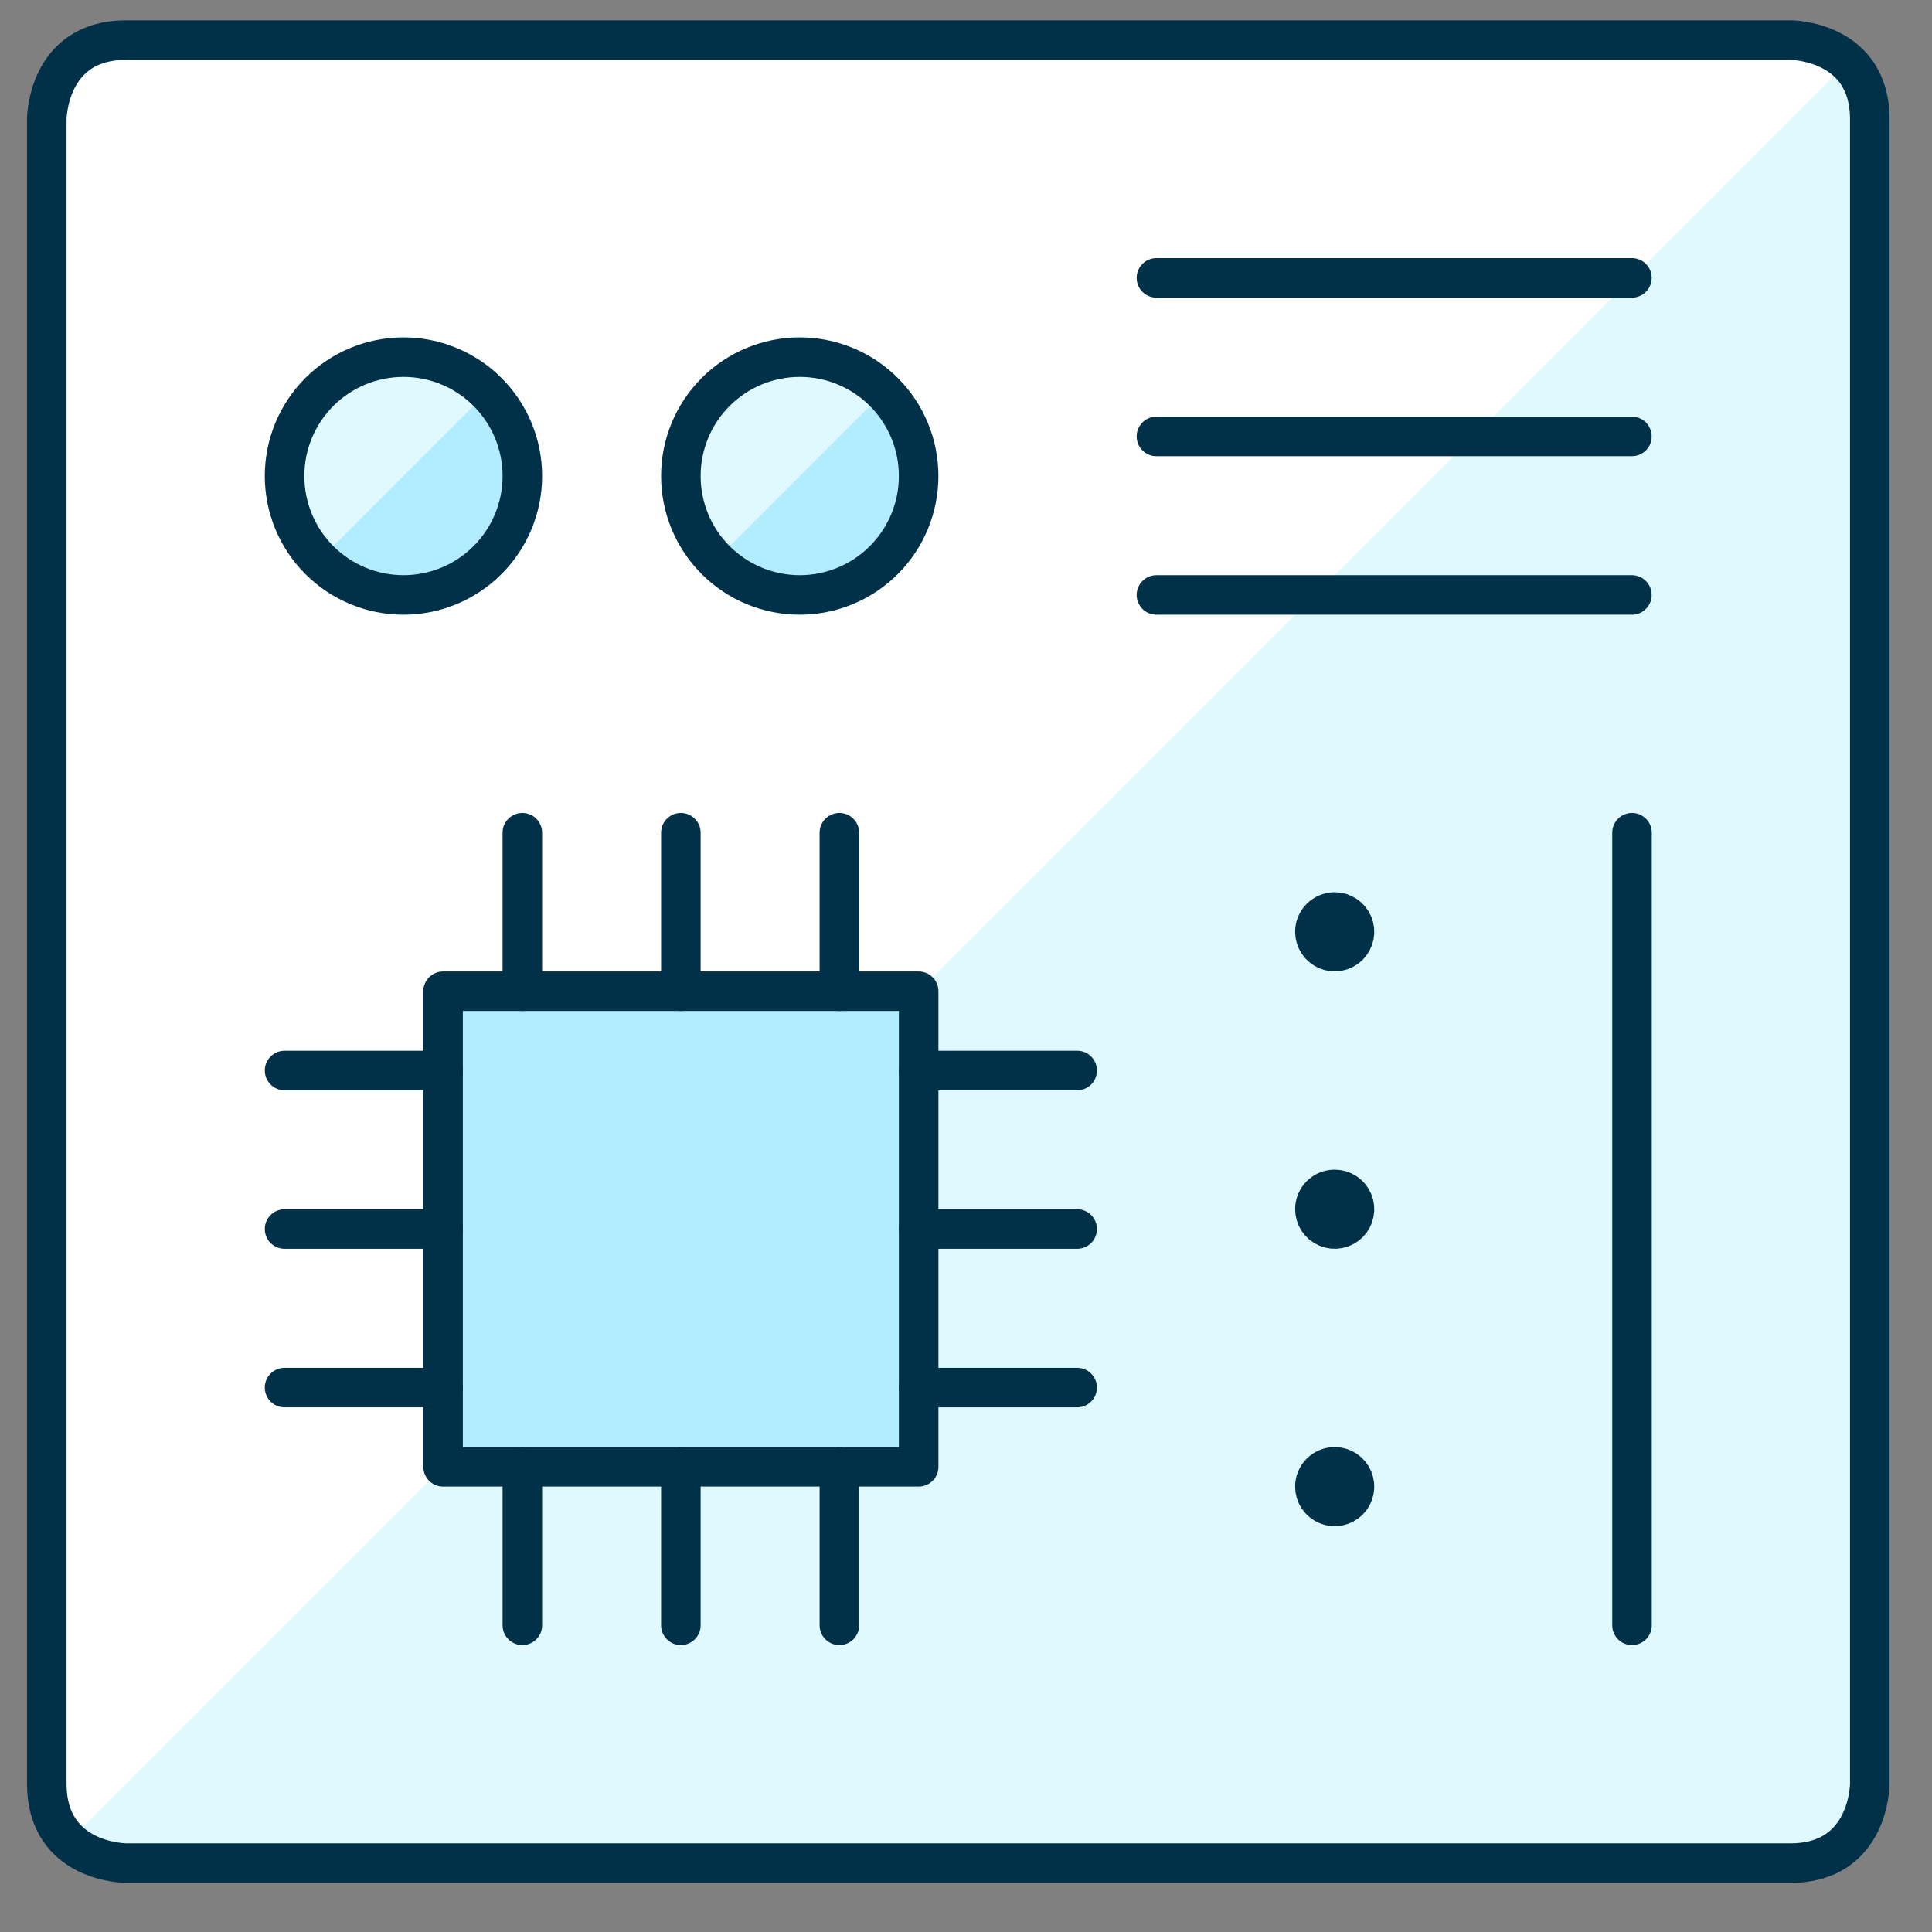 <?xml version="1.0" encoding="utf-8"?>
<svg xmlns="http://www.w3.org/2000/svg" fill="none" height="65" viewBox="0 0 65 65" width="65">
<rect x="0" y="0" width="65" height="65" fill="#808080" stroke="none"/>
<g clip-path="url(#clip0_632_3667)">
<path d="M4.24 1.349H60.24C60.24 1.349 62.907 1.349 62.907 4.015V60.015C62.907 60.015 62.907 62.682 60.24 62.682H4.24C4.24 62.682 1.574 62.682 1.574 60.015V4.015C1.574 4.015 1.574 1.349 4.24 1.349Z" fill="#DFF9FF"/>
<path d="M62.126 2.13C61.626 1.63 60.948 1.349 60.24 1.349H4.24C3.533 1.349 2.855 1.63 2.355 2.13C1.855 2.63 1.574 3.308 1.574 4.015V60.015C1.574 60.722 1.855 61.401 2.355 61.901L62.126 2.13Z" fill="white"/>
<path d="M4.24 1.349H60.24C60.24 1.349 62.907 1.349 62.907 4.015V60.015C62.907 60.015 62.907 62.682 60.24 62.682H4.24C4.24 62.682 1.574 62.682 1.574 60.015V4.015C1.574 4.015 1.574 1.349 4.24 1.349Z" stroke="#003149" stroke-linecap="round" stroke-linejoin="round" stroke-width="1.33"/>
<path d="M38.907 9.349H54.904" stroke="#003149" stroke-linecap="round" stroke-linejoin="round" stroke-width="1.33"/>
<path d="M38.907 14.683H54.904" stroke="#003149" stroke-linecap="round" stroke-linejoin="round" stroke-width="1.33"/>
<path d="M38.907 20.016H54.904" stroke="#003149" stroke-linecap="round" stroke-linejoin="round" stroke-width="1.33"/>
<path d="M14.907 33.349H30.907V49.349H14.907V33.349Z" fill="#B2ECFF"/>
<path d="M14.907 33.349H30.907V38.682H14.907V33.349Z" fill="#B2ECFF"/>
<path d="M14.907 33.349H30.907V49.349H14.907V33.349Z" stroke="#003149" stroke-linecap="round" stroke-linejoin="round" stroke-width="1.33"/>
<path d="M17.574 33.349V28.016" stroke="#003149" stroke-linecap="round" stroke-linejoin="round" stroke-width="1.33"/>
<path d="M22.907 33.349V28.016" stroke="#003149" stroke-linecap="round" stroke-linejoin="round" stroke-width="1.33"/>
<path d="M22.907 54.682V49.349" stroke="#003149" stroke-linecap="round" stroke-linejoin="round" stroke-width="1.33"/>
<path d="M28.24 33.349V28.016" stroke="#003149" stroke-linecap="round" stroke-linejoin="round" stroke-width="1.33"/>
<path d="M17.574 54.682V49.349" stroke="#003149" stroke-linecap="round" stroke-linejoin="round" stroke-width="1.33"/>
<path d="M28.24 54.682V49.349" stroke="#003149" stroke-linecap="round" stroke-linejoin="round" stroke-width="1.33"/>
<path d="M30.907 36.016H36.24" stroke="#003149" stroke-linecap="round" stroke-linejoin="round" stroke-width="1.33"/>
<path d="M30.907 41.349H36.24" stroke="#003149" stroke-linecap="round" stroke-linejoin="round" stroke-width="1.33"/>
<path d="M30.907 46.683H36.24" stroke="#003149" stroke-linecap="round" stroke-linejoin="round" stroke-width="1.33"/>
<path d="M9.574 36.016H14.907" stroke="#003149" stroke-linecap="round" stroke-linejoin="round" stroke-width="1.33"/>
<path d="M9.574 41.349H14.907" stroke="#003149" stroke-linecap="round" stroke-linejoin="round" stroke-width="1.33"/>
<path d="M9.574 46.683H14.907" stroke="#003149" stroke-linecap="round" stroke-linejoin="round" stroke-width="1.33"/>
<path d="M44.904 30.683C45.036 30.683 45.165 30.722 45.275 30.795C45.385 30.868 45.47 30.972 45.52 31.094C45.571 31.216 45.584 31.35 45.558 31.479C45.533 31.609 45.469 31.727 45.376 31.821C45.283 31.914 45.164 31.977 45.035 32.003C44.905 32.029 44.771 32.016 44.649 31.965C44.528 31.915 44.423 31.829 44.35 31.72C44.277 31.61 44.238 31.481 44.238 31.349C44.238 31.172 44.308 31.003 44.433 30.878C44.558 30.753 44.728 30.683 44.904 30.683Z" stroke="#003149" stroke-linecap="round" stroke-linejoin="round" stroke-width="1.33"/>
<path d="M44.904 40.016C45.036 40.016 45.165 40.055 45.275 40.128C45.385 40.201 45.47 40.305 45.52 40.427C45.571 40.549 45.584 40.683 45.558 40.812C45.533 40.942 45.469 41.06 45.376 41.154C45.283 41.247 45.164 41.31 45.035 41.336C44.905 41.362 44.771 41.349 44.649 41.298C44.528 41.248 44.423 41.162 44.35 41.053C44.277 40.943 44.238 40.814 44.238 40.682C44.238 40.505 44.308 40.336 44.433 40.211C44.558 40.086 44.728 40.016 44.904 40.016Z" stroke="#003149" stroke-linecap="round" stroke-linejoin="round" stroke-width="1.33"/>
<path d="M44.904 49.349C45.036 49.349 45.165 49.388 45.275 49.461C45.385 49.534 45.47 49.638 45.52 49.76C45.571 49.882 45.584 50.016 45.558 50.145C45.533 50.275 45.469 50.394 45.376 50.487C45.283 50.58 45.164 50.643 45.035 50.669C44.905 50.695 44.771 50.682 44.649 50.631C44.528 50.581 44.423 50.495 44.35 50.386C44.277 50.276 44.238 50.147 44.238 50.015C44.238 49.839 44.308 49.669 44.433 49.544C44.558 49.419 44.728 49.349 44.904 49.349Z" stroke="#003149" stroke-linecap="round" stroke-linejoin="round" stroke-width="1.33"/>
<path d="M54.907 28.016V54.682" stroke="#003149" stroke-linecap="round" stroke-linejoin="round" stroke-width="1.33"/>
<path d="M9.574 16.016C9.574 17.076 9.995 18.094 10.745 18.844C11.495 19.594 12.513 20.016 13.574 20.016C14.635 20.016 15.652 19.594 16.402 18.844C17.152 18.094 17.574 17.076 17.574 16.016C17.574 14.955 17.152 13.937 16.402 13.187C15.652 12.437 14.635 12.016 13.574 12.016C12.513 12.016 11.495 12.437 10.745 13.187C9.995 13.937 9.574 14.955 9.574 16.016Z" fill="#B2ECFF"/>
<path d="M10.744 18.845C9.994 18.095 9.572 17.077 9.572 16.016C9.572 15.491 9.676 14.97 9.877 14.485C10.078 13.999 10.373 13.558 10.744 13.187C11.116 12.815 11.557 12.52 12.042 12.319C12.528 12.118 13.048 12.015 13.573 12.015C14.635 12.015 15.652 12.436 16.403 13.187L10.744 18.845Z" fill="#DFF9FF"/>
<path d="M9.574 16.016C9.574 17.076 9.995 18.094 10.745 18.844C11.495 19.594 12.513 20.016 13.574 20.016C14.635 20.016 15.652 19.594 16.402 18.844C17.152 18.094 17.574 17.076 17.574 16.016C17.574 14.955 17.152 13.937 16.402 13.187C15.652 12.437 14.635 12.016 13.574 12.016C12.513 12.016 11.495 12.437 10.745 13.187C9.995 13.937 9.574 14.955 9.574 16.016Z" stroke="#003149" stroke-linecap="round" stroke-linejoin="round" stroke-width="1.33"/>
<path d="M22.907 16.016C22.907 17.076 23.328 18.094 24.078 18.844C24.828 19.594 25.846 20.016 26.907 20.016C27.968 20.016 28.985 19.594 29.735 18.844C30.485 18.094 30.907 17.076 30.907 16.016C30.907 14.955 30.485 13.937 29.735 13.187C28.985 12.437 27.968 12.016 26.907 12.016C25.846 12.016 24.828 12.437 24.078 13.187C23.328 13.937 22.907 14.955 22.907 16.016Z" fill="#B2ECFF"/>
<path d="M24.078 18.845C23.327 18.095 22.906 17.077 22.906 16.016C22.906 14.955 23.327 13.937 24.078 13.187C24.828 12.436 25.846 12.015 26.907 12.015C27.968 12.015 28.986 12.436 29.736 13.187L24.078 18.845Z" fill="#DFF9FF"/>
<path d="M22.907 16.016C22.907 17.076 23.328 18.094 24.078 18.844C24.828 19.594 25.846 20.016 26.907 20.016C27.968 20.016 28.985 19.594 29.735 18.844C30.485 18.094 30.907 17.076 30.907 16.016C30.907 14.955 30.485 13.937 29.735 13.187C28.985 12.437 27.968 12.016 26.907 12.016C25.846 12.016 24.828 12.437 24.078 13.187C23.328 13.937 22.907 14.955 22.907 16.016Z" stroke="#003149" stroke-linecap="round" stroke-linejoin="round" stroke-width="1.33"/>
</g>
<defs>
<clipPath id="clip0_632_3667">
<rect fill="white" height="64" transform="translate(0.24 0.016)" width="64"/>
</clipPath>
</defs>
</svg>